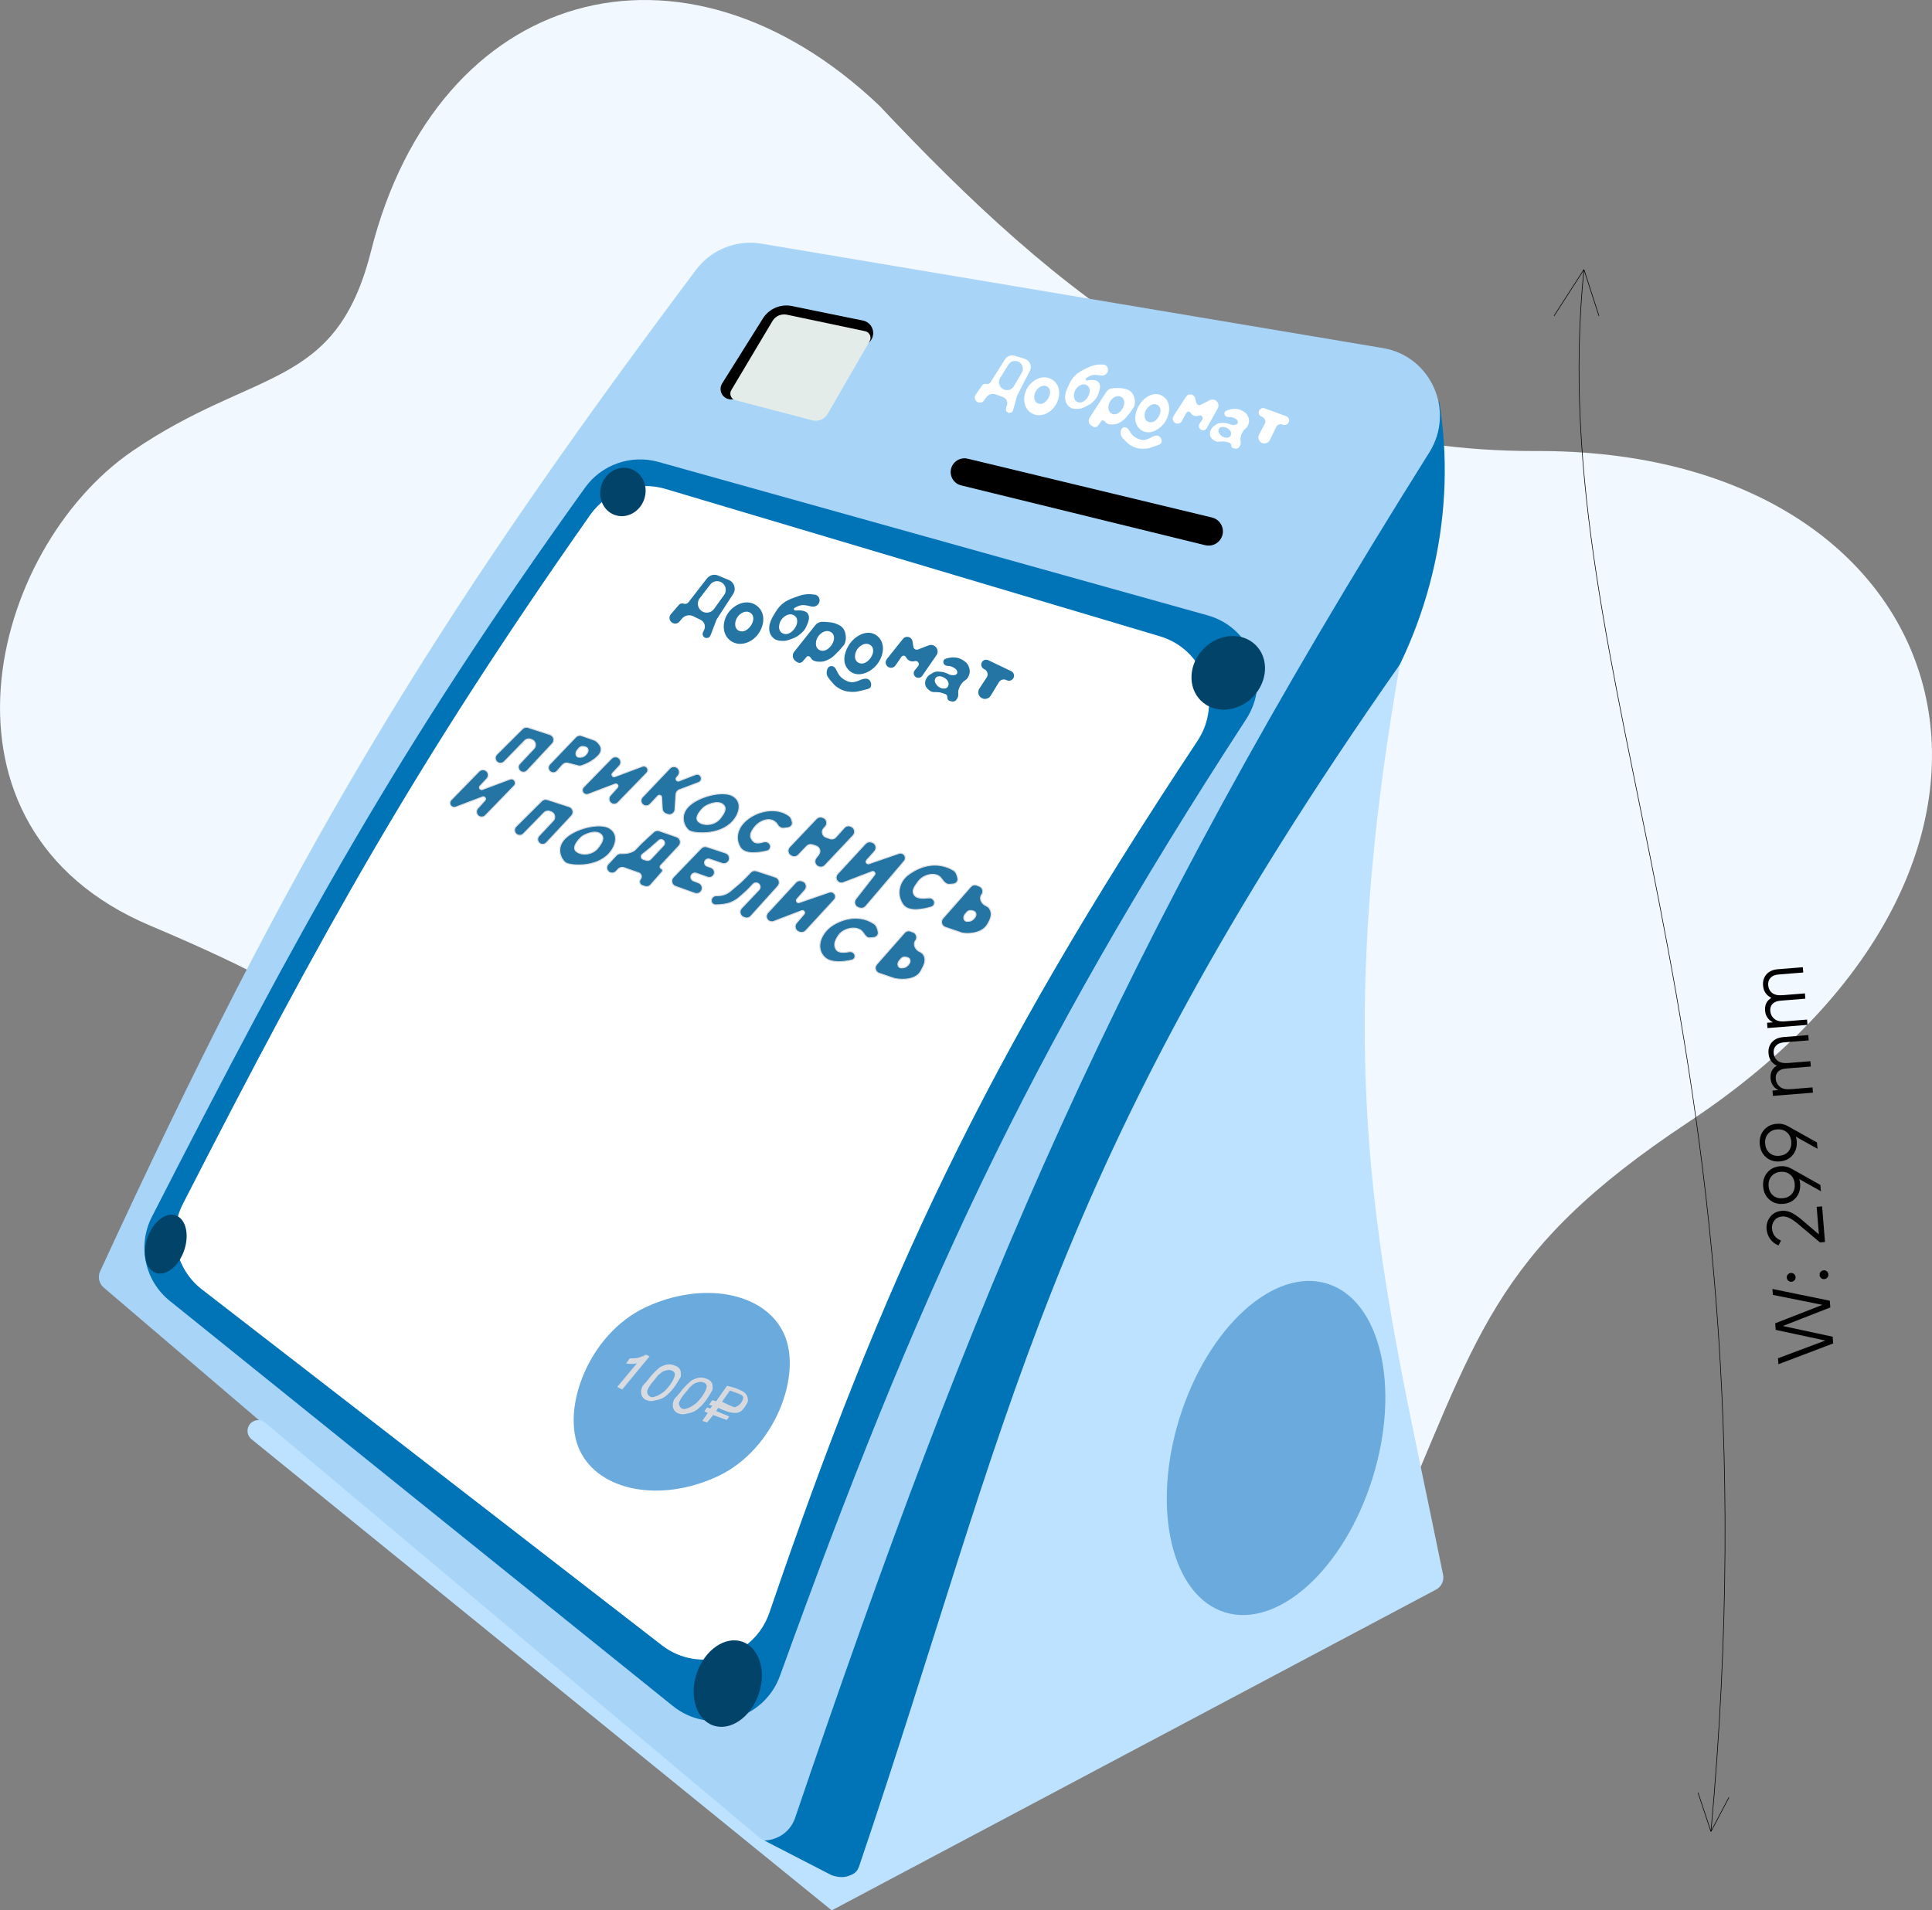 <?xml version="1.0" encoding="UTF-8"?> <!-- Generator: Adobe Illustrator 23.0.1, SVG Export Plug-In . SVG Version: 6.00 Build 0) --> <svg xmlns="http://www.w3.org/2000/svg" xmlns:xlink="http://www.w3.org/1999/xlink" id="Слой_1" x="0px" y="0px" viewBox="0 0 6677.4 6603.8" style="enable-background:new 0 0 6677.4 6603.8;" xml:space="preserve"><rect x="0" y="0" width="6677.4" height="6603.8" fill="#808080" stroke="none"/> <style type="text/css"> .st0{fill:#F2F8FF;} .st1{fill:#0173B7;} .st2{fill:#A8D5F7;} .st3{fill:#BDE2FF;} .st4{fill:#6AAADD;} .st5{fill:#FFFFFF;} .st6{fill-rule:evenodd;clip-rule:evenodd;fill:#FFFFFF;} .st7{fill:none;stroke:#000000;stroke-width:3.546;} .st8{fill:#FFFFFF;stroke:#FFFFFF;stroke-width:3.546;} .st9{fill:#014369;} .st10{fill:#E3ECE9;} .st11{fill:#2475A4;} .st12{fill-rule:evenodd;clip-rule:evenodd;fill:#2475A4;} .st13{fill:none;stroke:#D9DBDF;stroke-width:3.351;} .st14{fill:#D7D8DD;stroke:#D9DBDF;stroke-width:3.838;} .st15{fill:#6BAADD;stroke:#6AAADD;stroke-width:3.838;} .st16{fill:#D8DBDF;stroke:#D9DBDF;stroke-width:3.838;} .st17{fill:#6AAADD;stroke:#69A9DC;stroke-width:3.838;} .st18{fill:none;stroke:#000000;stroke-width:2.067;} </style> <path class="st0" d="M1282.4,867.8c-121.7,483.2-400.2,400.7-824.7,691.4c-496.2,339.8-738.2,1302.2,60.8,1640.3 c681,288.2,1120.8,550.3,1272.3,1416.8c302.9,1733.1,2374.2,1733.1,3004.2,725.4c314.6-718.5,351.5-1006.4,1042.4-1463.9 c1389.6-920.1,946.5-2327.7-534.1-2318.6c-1004.6,0-1646.8-538.5-2264.7-1194.6C2360-279.7,1512.2-44.4,1282.4,867.8z"></path> <g> <path class="st1" d="M3020.9,6426.3c544.2-1774.8,789.4-2520.4,1718.4-3953.3c208.5-321.6,296.4-708,234.8-1086.3 C3733.3,3278.1,3346.8,4269.6,2628.5,6355.7l217.2,136.4C2911.2,6533.3,2998.2,6500.3,3020.9,6426.3z"></path> <path class="st2" d="M2632,842.3l2147.9,361c166.6,28,249.9,217.7,160.1,360.7C3853.1,3294.9,3368,4458.9,2748.2,6283.9 c-26.2,77.3-122.3,104-184.3,51L358,4450.5c-16-13.7-20.8-36.6-12-55.7C1002.8,2970,1467,2184.8,2405.5,932.8 C2458.1,862.6,2545.6,827.8,2632,842.3z"></path> <path class="st3" d="M4838.4,2296.9c-254.6,1449.8-62.5,2105.1,149.2,3146.8c4.2,20.4-5.6,41.3-24,51.1l-2089,1109.1L869.1,4975 c-8.6-7-13.6-17.6-13.6-28.7c0-31.4,36.7-48.5,60.7-28.3l1708.4,1434.3c2.7,2.2,5.6,4.2,8.7,5.8l241.4,124.5 c32.2,10.1,50.1,7.2,72.4-3.8c10.3-5.1,17.9-14.7,21.6-25.6C3494.1,4904.8,3609.4,4049.6,4838.4,2296.9z"></path> <ellipse transform="matrix(0.298 -0.955 0.955 0.298 -1686.965 7723.268)" class="st4" cx="4408.8" cy="5008.9" rx="594.7" ry="349.2"></ellipse> <path class="st5" d="M4120.8,1364.8c-7.6-3.4-16.6-0.7-21.2,6.3l-43.8,67.4c-4.8,7.4-3,17.2,4,22.5l0,0c8.1,6.1,19.7,3.6,24.6-5.2 l16.1-28.7c3.1-5.6,11.1-5.6,14.3-0.1l0,0c5.3,9,16,13.3,26,10.3l3.3-1c8.8-2.6,16.1,7.2,11,14.8l-9.1,13.7 c-4.5,6.8-2.6,15.9,4.3,20.3l0,0c7,4.5,16.4,2.1,20.5-5.2l38-68.3c6.4-11.5,0.4-26-12.3-29.6l0,0c-4.9-1.4-10.2-0.9-14.8,1.4 l-31.8,15.9c-6.2,3.1-13.6-0.3-15.3-7l-4-16C4129.2,1371.1,4125.6,1366.9,4120.8,1364.8L4120.8,1364.8z"></path> <path class="st5" d="M4351.5,1420c-3.3,7.9,0.5,16.9,8.4,20.1l2.2,0.9c9.7,3.9,13.9,15.3,9,24.6l-19.4,36.6 c-5.8,10.9-0.9,24.4,10.5,29.1l0,0c10.2,4.2,21.9-0.3,26.7-10.2l21.6-44.5c3.9-8.1,13.4-12,21.9-9l1.9,0.7 c8.5,3,17.8-1.6,20.4-10.2l0,0c2.5-8-1.8-16.6-9.7-19.5l-74.2-27C4363.2,1408.8,4354.7,1412.5,4351.5,1420L4351.5,1420z"></path> <path class="st5" d="M3953.7,1521c-12,0.8-30-7.1-38.3-15.7c-3-3.1-5.8-6.5-8-9.8c-6.3-9.3-9.3-18.5-20.9-18.5 c-8.5,0-12.7,7.9-13.4,16.4c-1,12.8,4.2,18.6,13.4,27.7c10.6,10.4,16.6,17.1,30.1,23.2c13.5,6,22.4,7.3,37.1,7 c12.9-0.3,20.2-2.6,32.4-7c11.4-4.1,26.2-7.9,27.8-13.9c2.5-9.4-0.8-18.3-9.3-23.2c-8.2-4.7-23.3,3.4-25.3,4.5 c-0.1,0.1-0.3,0.2-0.4,0.2C3977.2,1512.9,3964.2,1520.3,3953.7,1521L3953.7,1521z"></path> <path class="st6" d="M3637.1,1312.5c-27.5-17.7-60.9-4.8-81.1,20.9c-23.1,29.3-22.9,76.2,9.3,95c30.9,18.1,69-0.8,85.8-32.5 C3666.5,1366.8,3664.9,1330.4,3637.1,1312.5z M3582.7,1348.3c9.3-12,24.2-19.6,37.1-11.6c13.8,8.7,11.1,28,2.3,41.7 c-8.1,12.6-20.9,21.8-34.8,16.2C3570.5,1387.9,3571.6,1362.7,3582.7,1348.3z"></path> <path class="st6" d="M3473.3,1242.5c7.2-11.4,21.1-16.5,33.9-12.6l34.6,10.6c17.7,5.5,26.2,25.7,17.6,42.1l-42.4,81.5 c-1,1.9-1.7,3.8-2.3,5.8l-13.3,48.1c-2.2,8.1-11.6,11.8-18.7,7.5l0,0c-5.2-3.1-7.4-9.4-5.4-15.1l2.9-8.2c4.2-11.9-1.9-25-13.7-29.5 l-23.8-9c-13-4.9-27.6-0.2-35.3,11.3l-6,9c-5,7.4-14.7,10-22.7,6l0,0c-9.7-4.9-12.8-17.2-6.5-26.1l22.1-31.2 c3.2-4.6,8.9-6.7,14.4-5.3l0,0c5.7,1.4,11.7-1,14.8-5.9L3473.3,1242.5z M3531.6,1288.3c8.5-14.6,1.8-33.3-14.1-39l0,0 c-12-4.4-25.4,0.3-32.1,11.1l-28.6,45.8c-9.2,14.8-2.8,34.3,13.4,40.6l0,0c12.7,5,27.2,0,34.1-11.8L3531.6,1288.3z"></path> <path class="st6" d="M3805.4,1297.9c12.3,2,24.3-7.2,24.3-19.7l0,0c0-9.6-7.2-17.8-16.9-18.1c-8-0.3-17.5-0.2-24.9,1.2 c-13.7,2.5-21.5,6.3-33,11.9l0,0c-1.3,0.6-2.6,1.3-4.1,2c-2.6,1.3,0,0-7.4,3.5c-4.3,2-19.1,10.8-25.9,17.4 c-10.1,9.9-15.3,17.8-21.1,29.9l0,0c-0.4,0.8-0.8,1.6-1.2,2.5c-1.2,2.5-2.3,4.8-3.4,7c-6.6,13.2-11.2,28.5-10.5,39.3 c0,0.6,0.1,1.3,0.1,1.9v0c0.9,13,5.2,22.9,17.2,31.6c11.3,8.1,31.3,5,36.8,3.9c1-0.2,1.9-0.5,2.9-0.8c5.5-2,25.4-9.7,35.9-19.3 c11.5-10.5,18.3-18.6,22.9-33.5c-0.2,0.8,0.2-0.8,0,0c4-12.8,8.1-26.1,0-37.1c-7.8-10.6-28.7-8.3-39.5-6.2c-3.1,0.6-6-2.2-5.3-5.3 l0,0c0.2-0.9,0.7-1.7,1.5-2.3c3.7-2.8,15.6-11.1,27.2-11.7C3788.4,1295.7,3797.3,1296.6,3805.4,1297.9z M3719.7,1343.5 c9.3-12,24.2-19.6,37.1-11.6c13.8,8.7,11.1,28,2.3,41.7c-8.1,12.6-20.9,21.8-34.8,16.2C3707.5,1383,3708.6,1357.9,3719.7,1343.5z"></path> <path class="st6" d="M4018.6,1369.3c-30.9-20.1-70.2,6-85.8,39.4c-12.7,27.3-14.3,57.8,9.3,76.5c28.7,22.8,70.6-0.2,88.1-32.5 C4045.9,1423.8,4046.2,1387.2,4018.6,1369.3z M3964.2,1412c9.3-12,24.2-19.6,37.1-11.6c13.8,8.7,11.1,28,2.3,41.7 c-8.1,12.6-20.9,21.8-34.8,16.2C3952,1451.6,3953.1,1426.4,3964.2,1412z"></path> <path class="st6" d="M4231.9,1429.5c0-4.2,2.4-8,6.3-9.6c6.3-2.6,16.2-6.1,23.8-6.5c11-0.6,17.8,0,27.8,4.6 c11,5.1,18.1,9.8,23.2,20.9c5.3,11.5,5.1,20.8,0,32.5c-2.1,4.8-5.2,7.4-8.4,10.2c-2.7,2.3-5.5,4.6-7.8,8.4 c-5.1,8.3-7.5,13.6-9.3,23.2c-0.8,4.2-0.3,7.6,0.2,11c0.6,3.8,1.1,7.6-0.2,12.2c-0.7,2.5-2.1,5.3-3.6,7.8 c-3.1,5.4-9.5,7.6-15.6,6.4l-5-1c-4.8-1-8.3-5.2-8.3-10.1l0,0c0-4.6-3.1-8.7-7.5-9.8c-3.5-0.9-7.7-1.9-11-2.6 c-5.7-1.2-10.8-1-15.6-0.8c-7.2,0.3-13.9,2.5-21.5-2c-3.1-1.4-13.5-8-16.2-16.2c-2-6-2-12.1,0-18.1c1.6-4.7,4.6-10.2,7.7-13 c-1.5,1.6,1.3-1.2,0,0c-0.9,0.8,1-1.1,0,0c5.8-5.2,7.7-6.6,13.1-10.2c8.2-5.5,18.5-5.1,27.8-4.6c-1.1,0,1.1,0,0,0 c6.6,0.2,14.2,2.5,21.1,5.2c10.9,4.2,27.9,1.5,25.3-9.8l0,0c-1.7-7.6-7.7-10.2-14.6-13.2l0,0c-0.5-0.2-1.1-0.5-1.6-0.7 c-4.6-2-10.8-2.3-16.3-2C4238.6,1441.9,4231.9,1436.6,4231.9,1429.5L4231.9,1429.5z M4212.2,1483.9c4.3-10.2,17.9-9.4,27.8-4.6 c10.3,4.9,18.2,15,13.9,25.5c-5.1,12.6-25.2,9.6-34.8,0C4213.1,1498.7,4208.8,1491.8,4212.2,1483.9z"></path> <path class="st6" d="M3773.4,1472.2c-10.3-5.5-13.7-18.6-7.3-28.4l57.3-88.6c4.7-7.3,12.4-12.2,21-13c5.4-0.5,11.6-0.9,16.6-0.8 c1.8,0,3.4,0,5,0c7.2,0,12.6,0,20.5,2.3c10.9,3.2,18.2,5.3,25.5,13.9c5.8,6.8,7.2,12.2,9.3,20.9c2.4,9.8,1.1,18.9-0.9,25.1 c-0.6,2-1.6,3.8-2.8,5.5l-12.5,18.1c-3.3,3.6-6.1,7-8.6,10.2c-6.1,7.6-11.4,14-21.5,20c-0.3,0.2-0.7,0.4-1,0.6l-0.8,0.5 c-7.4,4.3-12.4,7.3-21.4,8.2c-13.1,1.3-25,1.6-32.5-9.3l0,0c-3-4.4-10-6.1-13-1.7l-10.5,15.2c-3.8,5.5-11.1,7.3-17,4.2 L3773.4,1472.2z M3839.1,1384.2c9.3-12,24.2-19.6,37.1-11.6c13.8,8.7,11.1,28,2.3,41.7c-8.1,12.6-20.9,21.8-34.8,16.2 C3826.8,1423.8,3827.9,1398.6,3839.1,1384.2z"></path> <path d="M4188.5,1790.7L3344,1587.3c-19.9-4.8-40.6,4.2-50.6,22.1c-14.8,26.4-0.4,59.6,29,66.8L4166,1883 c21.1,5.2,43-4.6,53.2-23.7C4233.9,1831.9,4218.7,1798,4188.5,1790.7z"></path> <path d="M2638.2,1101.9l-140.7,224.5c-12.2,19.4-2.2,45.1,19.8,51.3c16.1,4.5,33.1-3.3,40.3-18.4l91.9-194.9 c21.1-44.7,73.2-65.5,119.3-47.5l189.6,73.9c19.9,7.8,42.5-0.6,52.7-19.4c13.4-25-1-55.8-28.8-61.5l-245.5-50.2 C2698.4,1051.8,2659.1,1068.7,2638.2,1101.9z"></path> <path class="st7" d="M4188.5,1790.7L3344,1587.3c-19.9-4.8-40.6,4.2-50.6,22.1c-14.8,26.4-0.4,59.6,29,66.8L4166,1883 c21.1,5.2,43-4.6,53.2-23.7C4233.9,1831.9,4218.7,1798,4188.5,1790.7z"></path> <path class="st7" d="M2638.2,1101.9l-140.7,224.5c-12.2,19.4-2.2,45.1,19.8,51.3c16.1,4.5,33.1-3.3,40.3-18.4l91.9-194.9 c21.1-44.7,73.2-65.5,119.3-47.5l189.6,73.9c19.9,7.8,42.5-0.6,52.7-19.4c13.4-25-1-55.8-28.8-61.5l-245.5-50.2 C2698.4,1051.8,2659.1,1068.7,2638.2,1101.9z"></path> <path class="st1" d="M2695.9,5792.6c474.3-1313.4,849-2135,1611.3-3306.8c87.3-134.2,20.5-315.6-133.8-358.7l-1898-530.3 c-94.5-26.4-195.8,8.9-253.1,88.6C1370.5,2593,1035.8,3208,524.9,4206.5c-50.7,99.1-25,220.5,61.7,290.3l1738.8,1400.5 C2451.8,5999,2640.8,5945.1,2695.9,5792.6z"></path> <path class="st8" d="M2657.7,5573.7c392.2-1149.2,739.5-1896.7,1479.4-3013.2c88-132.7,23.9-313.7-128.7-359.2l-1708.9-509.5 c-96.4-28.7-200.7,7.2-258.5,89.6c-603.2,859.1-925.1,1439.2-1407.5,2381.5c-51.5,100.6-24,223.8,65.3,292.9L2288.6,5686 C2417,5785.4,2605.2,5727.4,2657.7,5573.7z"></path> <ellipse transform="matrix(0.326 -0.945 0.945 0.326 -155.676 3181.597)" class="st9" cx="2153.6" cy="1700" rx="84.4" ry="77.8"></ellipse> <ellipse transform="matrix(0.702 -0.712 0.712 0.702 -390.513 3716.527)" class="st9" cx="4245.4" cy="2324.9" rx="134.9" ry="119.1"></ellipse> <ellipse transform="matrix(0.326 -0.945 0.945 0.326 -3804.869 6301.832)" class="st9" cx="2517.5" cy="5819.5" rx="153.3" ry="113"></ellipse> <ellipse transform="matrix(0.326 -0.945 0.945 0.326 -3678.618 3441.61)" class="st9" cx="574.5" cy="4300.9" rx="105.2" ry="67.1"></ellipse> <path class="st10" d="M2807.6,1453.1l-265.9-69.7c-15.1-4-22.3-21.3-14.2-34.8l142.3-238.8c10.3-17.3,30.4-26.1,50.1-21.9l270.2,57 c15.7,3.3,23.5,20.9,15.5,34.8l-145.3,251.5C2849.7,1449.4,2828.1,1458.4,2807.6,1453.1z"></path> <path class="st11" d="M1908.8,2570.6c9.5-10.2,5.2-26.8-8-31.1l-75.6-24.5c-6.8-2.2-14.3-0.4-19.3,4.6l-88.7,88.3 c-9.7,9.6-5.3,26.1,7.8,29.7l0,0c6.2,1.7,12.9-0.1,17.5-4.7l71.2-73c5.3-5.4,13.2-7.2,20.3-4.6l4.4,1.6c12.8,4.7,16.6,21,7.3,30.9 l-49.2,52.4c-8.8,9.3-4.7,24.6,7.5,28.4l0,0c6.3,1.9,13.2,0.1,17.7-4.7L1908.8,2570.6z"></path> <path class="st11" d="M2021.3,2744.9c-9.3-4.4-11.5-16.6-4.3-23.9l96.8-99.1c4.9-5,12.2-6.8,18.9-4.7l0,0 c12.8,4.2,17,20.2,7.8,30.1l-23.5,25.2c-5.5,5.9,0.7,15.2,8.3,12.3l95-35.6c3.4-1.3,7.2-1.2,10.6,0.3l0,0 c8.7,3.9,10.9,15.4,4.2,22.3l-99.5,102.5c-5.1,5.3-12.9,6.9-19.7,4.1l0,0c-11.4-4.7-14.7-19.3-6.5-28.5l24.7-27.5 c5.3-5.9-0.9-15.1-8.4-12.2l-92.7,35.3C2029.1,2746.8,2024.9,2746.6,2021.3,2744.9L2021.3,2744.9z"></path> <path class="st11" d="M2224.9,2783.4c-10.3-5.5-12.5-19.3-4.4-27.7l94.8-99.6c5-5.3,12.7-7.2,19.6-5l0,0 c12.9,4.2,17.4,20.1,8.6,30.4l-5.3,6.2c-5.1,6,1.2,14.9,8.6,12.1l57.2-22.2c4-1.6,8.5-1.3,12.3,0.8l0,0c10.9,6,9.8,22.1-1.9,26.5 l-66.1,24.9c-7,2.7-11.8,9.2-12.3,16.7l-3.2,51.6c-0.8,12.7-13.5,21-25.4,16.8l-5.7-2c-7.2-2.6-12.2-9.2-12.6-16.8l-2.3-40 c-0.4-6.7-8.6-9.6-13.2-4.8l-27.3,28.9C2240.6,2785.8,2231.9,2787.2,2224.9,2783.4L2224.9,2783.4z"></path> <path class="st11" d="M2738.3,2842.5c1.7,9.3-5.4,17.3-14.8,18.5l-14.1,1.9c-8.8,1.2-17.1-4-21.7-11.6c-1.7-2.9-3.7-5.7-5.8-7.7 c-21.6-21-57-6.9-75.2,17c-17.3,22.8-15.9,34.4-3,48c7.8,8.2,23.2,5.8,35,2.1c9-2.8,19.2,0.9,22.9,9.5l0,0 c3.8,8.8-0.7,18.8-10,21.1c-26.5,6.5-76.3,14.6-92.7-11.7c-18.3-29.4-10.6-63.1,13.9-87.6c39.5-39.4,110.9-54.5,154.9-21.1 C2733.9,2825.5,2736.8,2834.4,2738.3,2842.5z"></path> <path class="st11" d="M2735.7,2958.9c-12.5-5-15.9-21-6.7-30.8l92.7-97.6c5-5.3,12.5-7.2,19.5-5.1l2.8,0.9 c13.3,4.1,17.8,20.7,8.5,31l-5.7,6.3c-9.1,10.1-5.1,26.2,7.8,30.8l13.8,4.9c7.3,2.6,15.4,0.5,20.5-5.2l29.4-32.8 c5.6-6.2,14.5-8.1,22.1-4.6l2.1,1c11.9,5.4,14.9,20.9,6,30.4l-97.5,103.3c-4.8,5.1-12.1,7.2-19,5.3l-1.4-0.4 c-13-3.6-18.3-19.2-10.1-29.9l9.4-12.4c7.9-10.4,3.2-25.6-9.2-29.6l-13-4.3c-7-2.3-14.6-0.4-19.7,4.9l-29.2,30.5 c-5.4,5.6-13.7,7.4-20.9,4.5L2735.7,2958.9z"></path> <path class="st11" d="M2900.8,3050.5c-11.5-5.1-14.6-20-6-29.3l96.9-104.9c4.8-5.2,12.1-7.3,18.9-5.5l2.8,0.8 c13.7,3.7,18.7,20.5,9.3,31.1l-27.5,30.9c-5.2,5.9,0.8,14.8,8.2,12.3l103.5-35.7c3.5-1.2,7.3-1.2,10.8,0l0,0 c11.1,3.8,14.9,17.6,7.3,26.5L2991.9,3133c-4.9,5.8-12.9,8.1-20.2,5.8l-4.3-1.3c-12.7-4-17.6-19.4-9.4-29.9l64.6-82.9 c4.8-6.1-1.5-14.6-8.7-11.8l-99.1,38C2910.3,3052.6,2905.3,3052.5,2900.8,3050.5L2900.8,3050.5z"></path> <path class="st11" d="M3310.3,3037.2c1.6,9.7-6,17.9-15.8,18.7l-13.2,1.1c-11.9,1-20.9-10.8-27.8-20.5l0,0 c-17.7-24.9-62.3-14-80.1,10.9c-11.8,16.5-24.8,31.7-12.5,48c9,11.9,34.1,10.6,48.6,8.7c6.6-0.9,13.3,1.7,17.2,7.1l0,0 c6.2,8.7,2.6,20.8-7.7,23.9c-28.1,8.4-78.1,18.6-97.2-7.2c-24.2-32.6-16.3-78.1,15.9-102.8c51.7-39.7,110.9-45,158.3-16.1 C3304.7,3014.2,3308.5,3026.6,3310.3,3037.2z"></path> <path class="st11" d="M1563.5,2789.4c-9.3-4.4-11.5-16.6-4.3-23.9l96.7-99.1c4.9-5,12.2-6.8,18.9-4.7l0,0 c12.8,4.2,17,20.2,7.8,30.1l-23.5,25.2c-5.5,5.9,0.7,15.2,8.3,12.3l95-35.6c3.4-1.3,7.2-1.2,10.5,0.3l0,0 c8.7,3.9,10.9,15.4,4.2,22.3l-99.5,102.5c-5.1,5.3-12.9,6.9-19.7,4.1l0,0c-11.4-4.7-14.7-19.3-6.5-28.5l24.7-27.5 c5.3-5.9-0.9-15.1-8.4-12.2l-92.7,35.3C1571.4,2791.3,1567.2,2791.1,1563.5,2789.4L1563.5,2789.4z"></path> <path class="st11" d="M1975.3,2820c9.5-10.2,5.2-26.8-8-31.2l-75.6-24.5c-6.8-2.2-14.3-0.4-19.3,4.6l-88.7,88.3 c-9.7,9.6-5.3,26.1,7.8,29.7l0,0c6.2,1.7,12.9-0.1,17.5-4.7l71.2-73c5.3-5.4,13.2-7.2,20.3-4.6l4.4,1.6c12.8,4.7,16.6,21,7.3,30.9 l-49.2,52.4c-8.8,9.3-4.7,24.6,7.5,28.4l0,0c6.3,1.9,13.2,0.1,17.7-4.7L1975.3,2820z"></path> <path class="st11" d="M2659.9,3184.6c-11.5-5.1-14.6-20-6-29.3l96.9-104.9c4.8-5.2,12.1-7.3,18.9-5.5l2.8,0.8 c13.7,3.7,18.7,20.5,9.3,31.1l-27.5,31c-5.2,5.9,0.8,14.8,8.2,12.3l103.7-35.8c3.4-1.2,7-1.2,10.4,0l0,0c11,3.7,14.5,17.5,6.6,26.1 l-98.4,106.7c-5,5.4-12.7,7.5-19.7,5.3l-3.4-1.1c-13.1-4.1-17.7-20.2-8.8-30.6l26.2-30.6c5.1-6-1.1-14.9-8.5-12.1l-96.7,37.1 C2669.5,3186.7,2664.4,3186.5,2659.9,3184.6L2659.9,3184.6z"></path> <path class="st11" d="M3035.3,3221.9c1.8,9.8-5.8,18.1-15.7,19l-14.4,1.2c-9.7,0.8-17-11.2-22.7-19.1l0,0 c-17.7-24.9-65.9-15.5-83.7,9.3c-11.8,16.5-20.2,35.2-8,51.4c8.7,11.5,30.5,9.1,43.9,6.3c6.6-1.4,13.6,0.9,17.5,6.4l0,0 c6,8.4,2.1,20-7.9,22.3c-26.2,6.1-71.6,12.4-94.3-9.7c-29-28.4-16.7-71.3,13.1-99c24.7-23.1,96.8-58,158.3-16.1 C3029.5,3199.4,3033.4,3211.5,3035.3,3221.9z"></path> <path class="st11" d="M2515.5,2980.1c9.9-9.9,5.9-26.8-7.4-31.2l-64.9-21.3c-7-2.3-14.6-0.4-19.7,4.9l-96.4,100.1 c-9.6,10-5.7,26.5,7.3,31.2l67,24c7.5,2.7,15.9,0.4,21-5.7l0,0c8.4-10,4.4-25.4-7.8-30.1l-17.8-6.8c-9.6-3.7-12.3-15.9-5.1-23.2 l0,0c3.9-3.9,9.7-5.3,14.9-3.5l39.2,13.8c6.6,2.3,13.9,0.5,18.7-4.6l0,0c8.6-9.3,4.9-24.3-7-28.5l-13.8-4.8 c-9.1-3.2-11.7-14.7-4.9-21.5l0,0c3.5-3.5,8.7-4.8,13.5-3.2l43.9,15C2502.9,2986.9,2510.4,2985.1,2515.5,2980.1L2515.5,2980.1z"></path> <path class="st11" d="M2476.3,3096.3c-5.3-0.1-10.5,2.1-14,6.2l0,0c-8.6,10.3-2.2,25.6,11.2,25.4c17.2-0.3,38.1-2.1,53.2-8.6 c21.4-9.2,30.8-19.7,48.3-35.1c9.1-8,20.4-20.1,27.2-27.6c3.8-4.2,9.6-5.8,15-4.2l0,0c10.3,3.1,13.7,15.9,6.3,23.6l-60.4,63.6 c-9.4,9.9-5.6,26.2,7.2,31l3.8,1.4c7.3,2.7,15.6,0.7,20.8-5.1l93.5-103.6c9.2-10.2,4.9-26.6-8.2-30.9l-65.9-21.7 c-7.1-2.3-14.9-0.3-20,5.1c-4.8,5.1-10.7,11.3-15.4,16c-12.3,12.3-19,19.4-32.6,30.3c-18.6,14.8-28,28.1-51.3,32.8 C2489.3,3096.2,2481.9,3096.4,2476.3,3096.3z"></path> <path class="st12" d="M2533.6,2752.2c-34.2-21.2-120.8,1.5-154.2,35.9c-33.4,34.5-11.9,72.4,1.7,82.7 c13.7,10.4,104.7,19.8,150.8-31.4C2554.7,2814.2,2567.8,2773.4,2533.6,2752.2z M2432.7,2790.4c7.3-6.4,46.7-26.7,66.8-9.1 c15,13.2,2.4,31.8-9.9,47.6c-18.1,23.3-54.7,27.8-74.4,12.8C2395.5,2826.7,2425.4,2796.8,2432.7,2790.4z"></path> <path class="st12" d="M2106.7,2863.3c-34.2-21.2-120.9,1.5-154.2,35.9c-33.4,34.5-11.9,72.3,1.7,82.7 c13.7,10.4,104.7,19.8,150.8-31.4C2127.7,2925.2,2140.8,2884.5,2106.7,2863.3z M2010,2892.7c7.3-6.4,46.7-26.7,66.8-9.1 c15,13.2,2.4,31.8-9.9,47.6c-18.1,23.3-54.7,27.8-74.4,12.8C1972.8,2929.1,2002.7,2899.1,2010,2892.7z"></path> <path class="st12" d="M2259.6,2876c5.1-4.6,12.3-6,18.8-3.8l60.3,20.9c13,4.5,17.1,20.9,7.7,31L2283,2992 c-3.3,3.5-1.9,9.2,2.6,10.9l0,0c4.4,1.7,5.8,7.2,2.7,10.8l-39.3,44.8c-5.1,5.8-13.2,8-20.5,5.5l-8.8-3c-9.2-3.1-12.3-14.5-6.1-21.9 l0,0c6.2-7.4,3.1-18.7-6-21.9l-50.9-17.8c-7.1-2.5-14.9-0.6-20.1,4.8l-7.7,8.1c-4.7,4.9-11.6,6.8-18.2,5l0,0 c-13.2-3.7-17.9-20-8.6-30.1l27.8-30.1c4-4.3,9.8-6.6,15.7-6.4c8.8,0.2,21.9-0.1,31.1-3.2c14.3-4.8,16.6-7.3,25.8-17.1 c4-4.2,9.2-9.7,17.1-17.3C2236.1,2897.3,2250.8,2883.9,2259.6,2876z M2293.7,2922.6c6.2-6.6,3.2-17.5-5.5-20l0,0 c-4-1.2-8.3-0.2-11.5,2.6l-31.4,27.7l-24.5,19.6l0,0c-7.3,4.7-5.7,15.9,2.6,18.4l10.6,3.1c5.5,1.6,11.5,0,15.5-4.2L2293.7,2922.6z"></path> <path class="st12" d="M3147.4,3219.3c-7.4-2.9-15.9-0.8-21.1,5.2l-96.1,109.2c-9,10.2-4.7,26.2,8.2,30.6l52.9,18 c7.8,2.3,71.4,12.4,91.7-26.1c10.3-19.4,20.2-36.8,8.8-55.6c-3-4.9-8.2-8.6-14.1-11.3c-14.1-6.5-22.9-25.1-13.5-37.4l0,0 c7.7-10.1,3.6-24.9-8.2-29.5L3147.4,3219.3z M3113.6,3345.8c-11.4-0.9-13.2-15.8-5.8-24.5l5.8-6.9c3.2-3.8,7.8-6.3,12.8-6.1 c6.5,0.3,15.1,1.9,17.7,7.5c3.9,8.6-1,16.3-7.8,22.8c-6.5,6.3-13.1,7.5-22.2,7.1C3113.9,3345.9,3113.8,3345.9,3113.6,3345.8z"></path> <path class="st12" d="M3376.1,3060.3c-7.4-2.9-15.9-0.8-21.1,5.2l-96.1,109.2c-9,10.2-4.7,26.3,8.2,30.6l49.9,17 c1.9,0.7,3.8,1.6,5.7,2.2c13.9,4.1,68.1,6.1,88.9-27.3c11.6-18.7,20.2-36.8,8.8-55.6c-3-4.9-8.2-8.6-14.1-11.3 c-14.1-6.5-22.9-25.1-13.5-37.4l0,0c7.7-10.1,3.6-24.9-8.3-29.4L3376.1,3060.3z M3341.3,3185c-11.4-0.9-13.2-15.8-5.8-24.5l5.8-6.9 c3.2-3.8,7.8-6.3,12.8-6.1c6.5,0.3,15.1,1.9,17.7,7.5c3.9,8.6-1,16.3-7.8,22.8c-6.5,6.3-13.1,7.5-22.2,7.1 C3341.7,3185,3341.5,3185,3341.3,3185z"></path> <path class="st12" d="M1906.8,2670.1c-11.7-4.2-15.2-19-6.6-28l90-94c5.2-5.4,13-7.3,20.1-4.8l44.9,15.8c1.4,0.5,2.6,1.1,3.8,1.9 c7.1,5.2,31.9,26,9.3,50.3c-20.7,22.2-48.9,32.6-59.7,36c-3,0.9-6.1,0.9-9.1,0.1l-36.3-9.3c-6.9-1.8-14.3,0.5-19,5.8l-18.8,21.2 C1920.8,2670.6,1913.4,2672.5,1906.8,2670.1L1906.8,2670.1z M2000.7,2617.8c-11.4-0.9-13.2-15.8-5.8-24.5l5.8-6.9 c3.2-3.8,7.8-6.3,12.8-6.1c6.5,0.3,15.1,1.9,17.7,7.5c3.9,8.6-1,16.3-7.8,22.8c-6.5,6.3-13.1,7.5-22.2,7.1 C2001,2617.8,2000.9,2617.8,2000.7,2617.8z"></path> <path class="st13" d="M1908.8,2570.6c9.5-10.2,5.2-26.8-8-31.1l-75.6-24.5c-6.8-2.2-14.3-0.4-19.3,4.6l-88.7,88.3 c-9.7,9.6-5.3,26.1,7.8,29.7l0,0c6.2,1.7,12.9-0.1,17.5-4.7l71.2-73c5.3-5.4,13.2-7.2,20.3-4.6l4.4,1.6c12.8,4.7,16.6,21,7.3,30.9 l-49.2,52.4c-8.8,9.3-4.7,24.6,7.5,28.4l0,0c6.3,1.9,13.2,0.1,17.7-4.7L1908.8,2570.6z"></path> <path class="st13" d="M2021.3,2744.9c-9.3-4.4-11.5-16.6-4.3-23.9l96.8-99.1c4.9-5,12.2-6.8,18.9-4.7l0,0 c12.8,4.2,17,20.2,7.8,30.1l-23.5,25.2c-5.5,5.9,0.7,15.2,8.3,12.3l95-35.6c3.4-1.3,7.2-1.2,10.6,0.3l0,0 c8.7,3.9,10.9,15.4,4.2,22.3l-99.5,102.5c-5.1,5.3-12.9,6.9-19.7,4.1l0,0c-11.4-4.7-14.7-19.3-6.5-28.5l24.7-27.5 c5.3-5.9-0.9-15.1-8.4-12.2l-92.7,35.3C2029.1,2746.8,2024.9,2746.6,2021.3,2744.9L2021.3,2744.9z"></path> <path class="st13" d="M2224.9,2783.4c-10.3-5.5-12.5-19.3-4.4-27.7l94.8-99.6c5-5.3,12.7-7.2,19.6-5l0,0 c12.9,4.2,17.4,20.1,8.6,30.4l-5.3,6.2c-5.1,6,1.2,14.9,8.6,12.1l57.2-22.2c4-1.6,8.5-1.3,12.3,0.8l0,0c10.9,6,9.8,22.1-1.9,26.5 l-66.1,24.9c-7,2.7-11.8,9.2-12.3,16.7l-3.2,51.6c-0.8,12.7-13.5,21-25.4,16.8l-5.7-2c-7.2-2.6-12.2-9.2-12.6-16.8l-2.3-40 c-0.4-6.7-8.6-9.6-13.2-4.8l-27.3,28.9C2240.6,2785.8,2231.9,2787.2,2224.9,2783.4L2224.9,2783.4z"></path> <path class="st13" d="M2738.3,2842.5c1.7,9.3-5.4,17.3-14.8,18.5l-14.1,1.9c-8.8,1.2-17.1-4-21.7-11.6c-1.7-2.9-3.7-5.7-5.8-7.7 c-21.6-21-57-6.9-75.2,17c-17.3,22.8-15.9,34.4-3,48c7.8,8.2,23.2,5.8,35,2.1c9-2.8,19.2,0.9,22.9,9.5l0,0 c3.8,8.8-0.7,18.8-10,21.1c-26.5,6.5-76.3,14.6-92.7-11.7c-18.3-29.4-10.6-63.1,13.9-87.6c39.5-39.4,110.9-54.5,154.9-21.1 C2733.9,2825.5,2736.8,2834.4,2738.3,2842.5z"></path> <path class="st13" d="M2735.7,2958.9c-12.5-5-15.9-21-6.7-30.8l92.7-97.6c5-5.3,12.5-7.2,19.5-5.1l2.8,0.9 c13.3,4.1,17.8,20.7,8.5,31l-5.7,6.3c-9.1,10.1-5.1,26.2,7.8,30.8l13.8,4.9c7.3,2.6,15.4,0.5,20.5-5.2l29.4-32.8 c5.6-6.2,14.5-8.1,22.1-4.6l2.1,1c11.9,5.4,14.9,20.9,6,30.4l-97.5,103.3c-4.8,5.1-12.1,7.2-19,5.3l-1.4-0.4 c-13-3.6-18.3-19.2-10.1-29.9l9.4-12.4c7.9-10.4,3.2-25.6-9.2-29.6l-13-4.3c-7-2.3-14.6-0.4-19.7,4.9l-29.2,30.5 c-5.4,5.6-13.7,7.4-20.9,4.5L2735.7,2958.9z"></path> <path class="st13" d="M2900.8,3050.5c-11.5-5.1-14.6-20-6-29.3l96.9-104.9c4.8-5.2,12.1-7.3,18.9-5.5l2.8,0.8 c13.7,3.7,18.7,20.5,9.3,31.1l-27.5,30.9c-5.2,5.9,0.8,14.8,8.2,12.3l103.5-35.7c3.5-1.2,7.3-1.2,10.8,0l0,0 c11.1,3.8,14.9,17.6,7.3,26.5L2991.9,3133c-4.9,5.8-12.9,8.1-20.2,5.8l-4.3-1.3c-12.7-4-17.6-19.4-9.4-29.9l64.6-82.9 c4.8-6.1-1.5-14.6-8.7-11.8l-99.1,38C2910.3,3052.6,2905.3,3052.5,2900.8,3050.5L2900.8,3050.5z"></path> <path class="st13" d="M3310.3,3037.2c1.6,9.7-6,17.9-15.8,18.7l-13.2,1.1c-11.9,1-20.9-10.8-27.8-20.5l0,0 c-17.7-24.9-62.3-14-80.1,10.9c-11.8,16.5-24.8,31.7-12.5,48c9,11.9,34.1,10.6,48.6,8.7c6.6-0.9,13.3,1.7,17.2,7.1l0,0 c6.2,8.7,2.6,20.8-7.7,23.9c-28.1,8.4-78.1,18.6-97.2-7.2c-24.2-32.6-16.3-78.1,15.9-102.8c51.7-39.7,110.9-45,158.3-16.1 C3304.7,3014.2,3308.5,3026.6,3310.3,3037.2z"></path> <path class="st13" d="M1563.5,2789.4c-9.3-4.4-11.5-16.6-4.3-23.9l96.7-99.1c4.9-5,12.2-6.8,18.9-4.7l0,0 c12.8,4.2,17,20.2,7.8,30.1l-23.5,25.2c-5.5,5.9,0.7,15.2,8.3,12.3l95-35.6c3.4-1.3,7.2-1.2,10.5,0.3l0,0 c8.7,3.9,10.9,15.4,4.2,22.3l-99.5,102.5c-5.1,5.3-12.9,6.9-19.7,4.1l0,0c-11.4-4.7-14.7-19.3-6.5-28.5l24.7-27.5 c5.3-5.9-0.9-15.1-8.4-12.2l-92.7,35.3C1571.4,2791.3,1567.2,2791.1,1563.5,2789.4L1563.5,2789.4z"></path> <path class="st13" d="M1975.3,2820c9.5-10.2,5.2-26.8-8-31.2l-75.6-24.5c-6.8-2.2-14.3-0.4-19.3,4.6l-88.7,88.3 c-9.7,9.6-5.3,26.1,7.8,29.7l0,0c6.2,1.7,12.9-0.1,17.5-4.7l71.2-73c5.3-5.4,13.2-7.2,20.3-4.6l4.4,1.6c12.8,4.7,16.6,21,7.3,30.9 l-49.2,52.4c-8.8,9.3-4.7,24.6,7.5,28.4l0,0c6.3,1.9,13.2,0.1,17.7-4.7L1975.3,2820z"></path> <path class="st13" d="M2659.9,3184.6c-11.5-5.1-14.6-20-6-29.3l96.9-104.9c4.8-5.2,12.1-7.3,18.9-5.5l2.8,0.8 c13.7,3.7,18.7,20.5,9.3,31.1l-27.5,31c-5.2,5.9,0.8,14.8,8.2,12.3l103.7-35.8c3.4-1.2,7-1.2,10.4,0l0,0c11,3.7,14.5,17.5,6.6,26.1 l-98.4,106.7c-5,5.4-12.7,7.5-19.7,5.3l-3.4-1.1c-13.1-4.1-17.7-20.2-8.8-30.6l26.2-30.6c5.1-6-1.1-14.9-8.5-12.1l-96.7,37.1 C2669.5,3186.7,2664.4,3186.5,2659.9,3184.6L2659.9,3184.6z"></path> <path class="st13" d="M3035.3,3221.9c1.8,9.8-5.8,18.1-15.7,19l-14.4,1.2c-9.7,0.8-17-11.2-22.7-19.1l0,0 c-17.7-24.9-65.9-15.5-83.7,9.3c-11.8,16.5-20.2,35.2-8,51.4c8.7,11.5,30.5,9.1,43.9,6.3c6.6-1.4,13.6,0.9,17.5,6.4l0,0 c6,8.4,2.1,20-7.9,22.3c-26.2,6.1-71.6,12.4-94.3-9.7c-29-28.4-16.7-71.3,13.1-99c24.7-23.1,96.8-58,158.3-16.1 C3029.5,3199.4,3033.4,3211.5,3035.3,3221.9z"></path> <path class="st13" d="M2515.5,2980.1c9.9-9.9,5.9-26.8-7.4-31.2l-64.9-21.3c-7-2.3-14.6-0.4-19.7,4.9l-96.4,100.1 c-9.6,10-5.7,26.5,7.3,31.2l67,24c7.5,2.7,15.9,0.4,21-5.7l0,0c8.4-10,4.4-25.4-7.8-30.1l-17.8-6.8c-9.6-3.7-12.3-15.9-5.1-23.2 l0,0c3.9-3.9,9.7-5.3,14.9-3.5l39.2,13.8c6.6,2.3,13.9,0.5,18.7-4.6l0,0c8.6-9.3,4.9-24.3-7-28.5l-13.8-4.8 c-9.1-3.2-11.7-14.7-4.9-21.5l0,0c3.5-3.5,8.7-4.8,13.5-3.2l43.9,15C2502.9,2986.9,2510.4,2985.1,2515.5,2980.1L2515.5,2980.1z"></path> <path class="st13" d="M2476.3,3096.3c-5.3-0.1-10.5,2.1-14,6.2l0,0c-8.6,10.3-2.2,25.6,11.2,25.4c17.2-0.3,38.1-2.1,53.2-8.6 c21.4-9.2,30.8-19.7,48.3-35.1c9.1-8,20.4-20.1,27.2-27.6c3.8-4.2,9.6-5.8,15-4.2l0,0c10.3,3.1,13.7,15.9,6.3,23.6l-60.4,63.6 c-9.4,9.9-5.6,26.2,7.2,31l3.8,1.4c7.3,2.7,15.6,0.7,20.8-5.1l93.5-103.6c9.2-10.2,4.9-26.6-8.2-30.9l-65.9-21.7 c-7.1-2.3-14.9-0.3-20,5.1c-4.8,5.1-10.7,11.3-15.4,16c-12.3,12.3-19,19.4-32.6,30.3c-18.6,14.8-28,28.1-51.3,32.8 C2489.3,3096.2,2481.9,3096.4,2476.3,3096.3z"></path> <path class="st13" d="M2533.6,2752.2c-34.2-21.2-120.8,1.5-154.2,35.9c-33.4,34.5-11.9,72.4,1.7,82.7 c13.7,10.4,104.7,19.8,150.8-31.4C2554.7,2814.2,2567.8,2773.4,2533.6,2752.2z M2432.7,2790.4c7.3-6.4,46.7-26.7,66.8-9.1 c15,13.2,2.4,31.8-9.9,47.6c-18.1,23.3-54.7,27.8-74.4,12.8C2395.5,2826.7,2425.4,2796.8,2432.7,2790.4z"></path> <path class="st13" d="M2106.7,2863.3c-34.2-21.2-120.9,1.5-154.2,35.9c-33.4,34.5-11.9,72.3,1.7,82.7 c13.7,10.4,104.7,19.8,150.8-31.4C2127.7,2925.2,2140.8,2884.5,2106.7,2863.3z M2010,2892.7c7.3-6.4,46.7-26.7,66.8-9.1 c15,13.2,2.4,31.8-9.9,47.6c-18.1,23.3-54.7,27.8-74.4,12.8C1972.8,2929.1,2002.7,2899.1,2010,2892.7z"></path> <path class="st13" d="M2259.6,2876c5.1-4.6,12.3-6,18.8-3.8l60.3,20.9c13,4.5,17.1,20.9,7.7,31L2283,2992 c-3.3,3.5-1.9,9.2,2.6,10.9l0,0c4.4,1.7,5.8,7.2,2.7,10.8l-39.3,44.8c-5.1,5.8-13.2,8-20.5,5.5l-8.8-3c-9.2-3.1-12.3-14.5-6.1-21.9 l0,0c6.2-7.4,3.1-18.7-6-21.9l-50.9-17.8c-7.1-2.5-14.9-0.6-20.1,4.8l-7.7,8.1c-4.7,4.9-11.6,6.8-18.2,5l0,0 c-13.2-3.7-17.9-20-8.6-30.1l27.8-30.1c4-4.3,9.8-6.6,15.7-6.4c8.8,0.2,21.9-0.1,31.1-3.2c14.3-4.8,16.6-7.3,25.8-17.1 c4-4.2,9.2-9.7,17.1-17.3C2236.1,2897.3,2250.8,2883.9,2259.6,2876z M2293.7,2922.6c6.2-6.6,3.2-17.5-5.5-20l0,0 c-4-1.2-8.3-0.2-11.5,2.6l-31.4,27.7l-24.5,19.6l0,0c-7.3,4.7-5.7,15.9,2.6,18.4l10.6,3.1c5.5,1.6,11.5,0,15.5-4.2L2293.7,2922.6z"></path> <path class="st13" d="M3147.4,3219.3c-7.4-2.9-15.9-0.8-21.1,5.2l-96.1,109.2c-9,10.2-4.7,26.2,8.2,30.6l52.9,18 c7.8,2.3,71.4,12.4,91.7-26.1c10.3-19.4,20.2-36.8,8.8-55.6c-3-4.9-8.2-8.6-14.1-11.3c-14.1-6.5-22.9-25.1-13.5-37.4l0,0 c7.7-10.1,3.6-24.9-8.2-29.5L3147.4,3219.3z M3113.6,3345.8c-11.4-0.9-13.2-15.8-5.8-24.5l5.8-6.9c3.2-3.8,7.8-6.3,12.8-6.1 c6.5,0.3,15.1,1.9,17.7,7.5c3.9,8.6-1,16.3-7.8,22.8c-6.5,6.3-13.1,7.5-22.2,7.1C3113.9,3345.9,3113.8,3345.9,3113.6,3345.8z"></path> <path class="st13" d="M3376.1,3060.3c-7.4-2.9-15.9-0.8-21.1,5.2l-96.1,109.2c-9,10.2-4.7,26.3,8.2,30.6l49.9,17 c1.9,0.7,3.8,1.6,5.7,2.2c13.9,4.1,68.1,6.1,88.9-27.3c11.6-18.7,20.2-36.8,8.8-55.6c-3-4.9-8.2-8.6-14.1-11.3 c-14.1-6.5-22.9-25.1-13.5-37.4l0,0c7.7-10.1,3.6-24.9-8.3-29.4L3376.1,3060.3z M3341.3,3185c-11.4-0.9-13.2-15.8-5.8-24.5l5.8-6.9 c3.2-3.8,7.8-6.3,12.8-6.1c6.5,0.3,15.1,1.9,17.7,7.5c3.9,8.6-1,16.3-7.8,22.8c-6.5,6.3-13.1,7.5-22.2,7.1 C3341.7,3185,3341.5,3185,3341.3,3185z"></path> <path class="st13" d="M1906.8,2670.1c-11.7-4.2-15.2-19-6.6-28l90-94c5.2-5.4,13-7.3,20.1-4.8l44.9,15.8c1.4,0.5,2.6,1.1,3.8,1.9 c7.1,5.2,31.9,26,9.3,50.3c-20.7,22.2-48.9,32.6-59.7,36c-3,0.9-6.1,0.9-9.1,0.1l-36.3-9.3c-6.9-1.8-14.3,0.5-19,5.8l-18.8,21.2 C1920.8,2670.6,1913.4,2672.5,1906.8,2670.1L1906.8,2670.1z M2000.7,2617.8c-11.4-0.9-13.2-15.8-5.8-24.5l5.8-6.9 c3.2-3.8,7.8-6.3,12.8-6.1c6.5,0.3,15.1,1.9,17.7,7.5c3.9,8.6-1,16.3-7.8,22.8c-6.5,6.3-13.1,7.5-22.2,7.1 C2001,2617.8,2000.9,2617.8,2000.7,2617.8z"></path> <path class="st4" d="M2481.2,5103.1c-197.2,92.4-411,52.3-477.6-89.6c-66.5-141.9,30.3-401.9,227.5-494.3 c197.2-92.4,411-52.3,477.6,89.6C2775.3,4750.7,2678.5,5010.7,2481.2,5103.1z"></path> <path class="st14" d="M2570.6,4814.4c-19.4-13.7-57-21.5-57-21.5l-37.8,53.5l-13.2-4l-8.8,12.5l11.4,2.7l-10.1,14.3l-10.2-4.5 l-7.6,10.7l12,5.8l-18.9,26.8l13.2,4l20.7-25.5l46.8,17l6.3-8.9l-45.5-18.8l10.1-14.3c0,0,27.5,14,46.8,17 c13.7,2.1,24.7,2,34.7-7.6c8.1-7.7,19.4-26.4,19.6-31.6C2583.4,4835.8,2581.3,4822,2570.6,4814.4z"></path> <path class="st15" d="M2522.3,4856.4l-23.9-11.5l25.2-35.7l31.8,11.7c0,0,9.9,4.2,10.7,7.6c0.7,2.6,0.8,5.3-0.2,7.9 c-3.3,8.8-6.5,13.8-13.8,19.6c-4.5,3.5-12.9,6.9-12.9,6.9L2522.3,4856.4z"></path> <path class="st16" d="M2281.6,4728c0,0-9.3,8-14.9,13.5c-12.2,12-18.3,19.6-28.7,33.2c-7.8,10.1-16.2,14.2-18.9,26.8 c-2.1,10-2.7,17.5,2.9,26.1c5.6,8.6,12.5,11.5,22.7,13.3c7.7,1.4,12.3-0.5,20-1.9c9.6-1.8,15.1-2.9,23.8-7.2 c10.4-5.2,15-10.3,23.5-18.2c19.4-18,39-55.3,39-55.3s2.1-15.2-2.4-23.1c-4.7-8.1-10.8-10.6-19.6-13.8c-7.1-2.7-11.7-3.2-19.3-2.9 C2298.1,4718.9,2281.6,4728,2281.6,4728z"></path> <path class="st14" d="M2391.2,4773.6c0,0-9.3,8-14.9,13.5c-12.2,12-18.3,19.6-28.7,33.2c-7.8,10.1-16.2,14.2-18.9,26.8 c-2.1,10-2.7,17.5,2.9,26.1c5.6,8.6,12.6,11.5,22.7,13.3c7.7,1.4,12.3-0.5,20-1.9c9.6-1.8,15.1-2.9,23.8-7.2 c10.4-5.2,15-10.3,23.5-18.2c19.4-18,39-55.3,39-55.3s2.1-15.2-2.4-23.1c-4.7-8.1-10.8-10.6-19.6-13.8c-7.1-2.7-11.7-3.2-19.3-2.9 C2407.8,4764.5,2391.2,4773.6,2391.2,4773.6z"></path> <path class="st17" d="M2439.5,4787.7c-2.5-4.5-5.8-6-10.7-7.6c-8.6-2.8-14.4-0.2-23.1,2.4c-7,2.1-9.5,6.1-15.4,10.5 c-6.2,4.6-8.7,8.5-13.1,14.8c-1.3,1.8-19.9,20.7-27.7,39.2c-1.6,3.9-1.1,6.9,0.3,10.9c2.1,5.7,5.5,8.9,11.2,10.6 c5.8,1.7,9.4-0.9,15.2-2.6c9.1-2.8,13.5-6.4,21.5-11.5c6.8-4.4,8.2-5.8,13.6-11.8c11.9-13,18.1-21.9,23.9-33.9 C2438,4803.3,2442.5,4793.1,2439.5,4787.7z"></path> <path class="st17" d="M2329.6,4746.6c-2.5-4.4-5.8-6-10.7-7.6c-8.6-2.8-14.4-0.2-23.1,2.4c-7,2.1-9.5,6.1-15.4,10.5 c-6.2,4.6-8.7,8.5-13.1,14.8c-1.3,1.8-19.9,20.7-27.7,39.2c-1.6,3.9-1.1,6.9,0.3,10.9c2.1,5.7,5.5,8.9,11.2,10.6 c5.8,1.7,9.4-0.9,15.2-2.6c9.1-2.8,13.5-6.4,21.5-11.5c6.8-4.4,8.2-5.8,13.6-11.8c11.9-13,18.1-21.9,23.9-33.9 C2328.1,4762.2,2332.6,4752,2329.6,4746.6z"></path> <path class="st16" d="M2205.5,4695.7c-10.6,2.4-27.9,1.7-27.9,1.7l-10.1,14.3c0,0,12.5,1.7,20.6,1.1c7.2-0.5,18.3-3.2,18.3-3.2 l-70.1,84.2l13.7,7l92-111.4l-10.2-4.5C2231.8,4684.9,2216.3,4693.3,2205.5,4695.7z"></path> <path class="st11" d="M3144.7,2203.9c-8.1-4.6-18.3-2.6-24,4.7l-55.6,69.7c-6.1,7.6-5.2,18.7,2,25.3l0,0c8.3,7.6,21.3,6.1,27.7-3.1 l20.8-30c4-5.8,12.8-5,15.8,1.4l0,0c4.8,10.5,16.3,16.4,27.6,14.1l3.7-0.7c10-2,17,9.6,10.5,17.5l-11.6,14.2 c-5.7,7-4.6,17.3,2.6,22.8l0,0c7.3,5.7,17.9,4.1,23.2-3.5l49.2-71.3c8.3-12,3.2-28.7-10.4-34l0,0c-5.3-2.1-11.2-2.1-16.5-0.1 l-36.8,14.2c-7.2,2.8-15-1.8-16.2-9.4l-2.7-18C3153.2,2211.8,3149.8,2206.8,3144.7,2203.9L3144.7,2203.9z"></path> <path class="st11" d="M3393.4,2289.5c-4.5,8.4-1.2,18.7,7.2,23.1l2.3,1.2c10.3,5.3,13.7,18.4,7.3,28.1l-25.3,38.3 c-7.5,11.4-3.6,26.8,8.5,33.2l0,0c10.8,5.7,24.2,2,30.6-8.4l28.6-46.8c5.2-8.6,16.1-11.8,25.2-7.6l2,1c9,4.2,19.8,0.1,23.6-9.1l0,0 c3.6-8.6-0.2-18.5-8.6-22.5l-78.9-37.7C3407.4,2278.3,3397.6,2281.5,3393.4,2289.5L3393.4,2289.5z"></path> <path class="st11" d="M2943.6,2358.4c-13.3-0.4-32.4-11-40.6-21.5c-2.9-3.7-5.7-7.8-7.8-11.6c-6-10.9-8.2-21.5-21-22.7 c-9.4-0.9-14.8,7.3-16.5,16.6c-2.5,14,2.7,21,11.8,32c10.5,12.6,16.5,20.7,30.8,28.8c14.2,8.1,23.9,10.5,40.2,11.6 c14.3,1,22.6-0.7,36.6-4.2c13.1-3.3,29.8-5.9,32.2-12.4c3.8-10.1,1.1-20.3-7.8-26.6c-8.6-6.1-26.1,1.3-28.4,2.3 c-0.2,0.1-0.3,0.1-0.5,0.2C2970.4,2352,2955.3,2358.8,2943.6,2358.4L2943.6,2358.4z"></path> <path class="st12" d="M2616.5,2094.6c-28.5-22.5-66.7-11.8-91.8,14.4c-28.6,29.9-33.4,81.6,0.1,105.9c32.2,23.3,76.2,6.5,98.1-26.6 C2643.2,2157.6,2645.3,2117.2,2616.5,2094.6z M2552.7,2128.2c11.5-12.3,28.8-19.1,42.2-8.8c14.3,11,9.3,32.1-1.9,46.3 c-10.3,13.1-25.4,21.8-40.1,14.2C2535,2170.6,2538.9,2142.9,2552.7,2128.2z"></path> <path class="st12" d="M2443.3,1999.7c9.1-11.8,25-16,38.7-10.2l37,15.4c19,7.9,26.2,31.1,15,48.4l-55.5,85.4 c-1.3,1.9-2.3,4-3.1,6.2l-19.8,51.7c-3.3,8.7-14,11.8-21.5,6.3l0,0c-5.4-4-7.2-11.2-4.4-17.2l4.1-8.7c5.9-12.7,0.6-27.8-12-34.1 l-25.3-12.5c-13.8-6.8-30.4-3.2-40.1,8.7l-7.6,9.3c-6.3,7.7-17.3,9.5-25.7,4.2l0,0c-10.2-6.4-12.3-20.4-4.4-29.5l27.7-32.1 c4.1-4.7,10.6-6.4,16.4-4.3l0,0c6.1,2.2,13,0.2,16.9-5L2443.3,1999.7z M2502.8,2056.5c11-15.1,5.5-36.5-11.4-44.6l0,0 c-12.8-6.1-28-2.4-36.6,8.8l-36.5,47.5c-11.8,15.3-6.7,37.5,10.5,46.3l0,0c13.5,6.9,30,2.9,38.9-9.4L2502.8,2056.5z"></path> <path class="st12" d="M2803.8,2096.4c13.4,3.5,27.6-5.3,28.9-19.1l0,0c1-10.6-6.1-20.4-16.7-21.8c-8.8-1.2-19.3-2.1-27.6-1.3 c-15.4,1.4-24.4,4.7-37.7,9.6h0c-1.5,0.6-3.1,1.1-4.7,1.7c-3,1.1,0,0-8.5,3c-4.9,1.8-22.3,9.8-30.4,16.4 c-12.2,9.8-18.8,18-26.5,30.8h0c-0.5,0.9-1,1.7-1.6,2.6c-1.6,2.6-3.1,5-4.6,7.4c-8.7,13.9-15.4,30.3-15.7,42.3c0,0.7,0,1.4-0.1,2.1 v0c-0.4,14.4,3.2,25.8,15.6,36.7c11.6,10.2,34,8.9,40.2,8.3c1.1-0.1,2.2-0.3,3.3-0.6c6.2-1.6,29.1-8,41.7-17.5 c13.8-10.3,22.2-18.5,28.9-34.5c-0.3,0.8,0.3-0.8,0,0c5.8-13.7,11.7-27.9,4-40.9c-7.5-12.6-30.7-12.2-43-11.1 c-3.5,0.3-6.4-3.1-5.3-6.4l0,0c0.3-1,1-1.8,1.9-2.4c4.3-2.7,18.4-10.6,31.2-10C2785.3,2092.1,2795,2094.1,2803.8,2096.4z M2704.4,2137.5c11.5-12.3,28.8-19.1,42.2-8.8c14.3,11,9.3,32-1.9,46.3c-10.3,13.1-25.4,21.8-40.1,14.2 C2686.6,2179.9,2690.6,2152.2,2704.4,2137.5z"></path> <path class="st12" d="M3031.4,2197.9c-31.9-25.5-78.1-0.9-98.9,34.3c-16.9,28.7-21.9,62.2,2.1,85.4c29.2,28.3,78,7.3,100.7-26.4 C3055.7,2261,3059.9,2220.7,3031.4,2197.9z M2966.9,2239.3c11.5-12.3,28.8-19.1,42.2-8.8c14.3,11,9.3,32-1.9,46.3 c-10.3,13.1-25.4,21.8-40.1,14.2C2949.1,2281.6,2953.1,2253.9,2966.9,2239.3z"></path> <path class="st12" d="M3260.3,2287.1c0.5-4.6,3.5-8.6,8-10c7.2-2.2,18.5-5,27-4.6c12.2,0.5,19.7,1.9,30.2,8.1 c11.6,6.8,19,12.7,23.4,25.5c4.6,13.3,3.4,23.5-3.5,35.8c-2.8,5.1-6.5,7.6-10.4,10.3c-3.2,2.2-6.6,4.5-9.5,8.4 c-6.5,8.6-9.7,14.2-12.7,24.6c-1.3,4.5-1.1,8.4-0.9,12.1c0.2,4.3,0.4,8.5-1.6,13.5c-1.1,2.7-2.9,5.6-4.8,8.2 c-4,5.6-11.3,7.4-17.9,5.4l-5.4-1.6c-5.2-1.6-8.6-6.6-8-12l0,0c0.5-5.1-2.5-9.9-7.3-11.6c-3.8-1.4-8.3-2.9-11.9-4.1 c-6.2-1.9-11.8-2.2-17.2-2.5c-8-0.4-15.6,1.2-23.4-4.5c-3.3-1.8-14-10.3-16.2-19.6c-1.6-6.8-1-13.6,1.9-20c2.3-5,6.2-10.8,9.9-13.5 c-1.8,1.6,1.6-1.2,0,0c-1.1,0.8,1.2-1.1,0,0c7-5.1,9.2-6.4,15.6-9.9c9.6-5.2,21-3.6,31.2-2.2c-1.3-0.2,1.2,0.2,0,0 c7.2,1,15.4,4.3,22.7,8c11.5,5.9,30.6,4.7,29-8.2l0,0c-1.1-8.5-7.4-12-14.7-16.1l0,0c-0.6-0.3-1.1-0.6-1.7-0.9 c-4.9-2.7-11.6-3.7-17.8-4C3266.4,2301.5,3259.6,2295,3260.3,2287.1L3260.3,2287.1z M3232.8,2345.1c5.8-10.7,20.7-8.4,31.2-2.1 c10.8,6.5,18.5,18.5,12.6,29.6c-7,13.3-28.8,7.9-38.4-3.7C3232.2,2361.5,3228.2,2353.4,3232.8,2345.1z"></path> <path class="st12" d="M2749.9,2285.3c-10.8-7.1-13.1-22-5.1-32.1l72.7-91.6c6-7.5,14.9-12.1,24.6-12.1c6,0,12.9,0.3,18.4,0.9 c2,0.2,3.8,0.4,5.5,0.6c8,0.8,13.9,1.4,22.3,4.7c11.7,4.7,19.5,7.7,26.7,18.1c5.6,8.1,6.6,14.2,8,24c1.6,11-0.8,21-3.7,27.6 c-0.9,2.1-2.2,4-3.7,5.7l-15.8,18.6c-4.1,3.6-7.4,7.1-10.6,10.3c-7.6,7.7-14,14.3-25.8,19.7c-0.4,0.2-0.8,0.4-1.2,0.6l-0.9,0.4 c-8.6,4-14.4,6.7-24.5,6.8c-14.6,0.1-27.7-0.9-34.8-13.7l0,0c-2.8-5.1-10.4-7.8-14.2-3.3l-13.2,15.7c-4.8,5.7-13,6.9-19.2,2.8 L2749.9,2285.3z M2831.7,2195.2c11.5-12.3,28.8-19.1,42.2-8.8c14.3,11,9.3,32-1.9,46.3c-10.3,13.1-25.4,21.8-40.1,14.2 C2814,2237.6,2817.9,2209.9,2831.7,2195.2z"></path> <path d="M6335.8,4644.1l-189.1,71.8l-1.6-20.5l163.5-61.4l-171.4-36.8l-1.8-22.7l163.3-63.8l-171.2-34.4l-1.6-20.5l198.2,40.6 l1.9,23.2l-164.1,64.2l172.3,37.1L6335.8,4644.1z M6200.6,4404c3.2,2.7,4.9,6.2,5.3,10.4c0.3,4.2-0.8,8-3.6,11.1 c-2.7,3.2-6.2,5-10.4,5.3c-4.2,0.3-8-0.9-11.1-3.6c-3.2-2.7-5-6.2-5.3-10.4c-0.3-4.2,0.8-8,3.6-11.1c2.7-3.2,6.2-4.9,10.4-5.3 C6193.7,4400.2,6197.4,4401.3,6200.6,4404z M6314,4394.9c3.2,2.7,4.9,6.2,5.3,10.4c0.3,4.2-0.9,8-3.6,11.1 c-2.7,3.2-6.2,4.9-10.4,5.3c-4.2,0.3-8-0.8-11.1-3.6c-3.2-2.7-4.9-6.2-5.3-10.4c-0.3-4.2,0.8-8,3.5-11.1c2.7-3.2,6.2-5,10.4-5.3 C6307.1,4391,6310.8,4392.2,6314,4394.9z M6307.5,4293.4l-17.4,1.4l-75.9-64c-21.5-18.3-39.4-26.9-53.6-25.8 c-12.4,1-21.6,5.6-27.8,13.9c-6.4,8.1-9.2,17.5-8.3,28.2c1.6,19.9,11.9,33.7,30.9,41.2l-8.4,17.1c-12.5-5.1-22.2-12.7-29.1-22.7 c-7.1-10-11.2-21.4-12.2-34.1c-1.3-15.5,2.9-29.5,12.5-41.9c9.4-12.6,23-19.7,40.9-21.1c11.2-0.9,22.3,1.4,33.1,6.8 c10.8,5.4,22.4,13.4,34.8,23.9l59.5,50.9l-7.7-95.4l18.8-1.5L6307.5,4293.4z M6152.5,4031.5c14.6-1.2,27.8,1.8,39.7,8.8l99.4,55.8 l1.8,21.8l-74.7-41.9c1.5,4.9,2.5,10,2.9,15.4c1.5,19-3.1,35.1-13.9,48.2c-11,13.1-25.9,20.5-44.7,22c-18.8,1.5-34.6-3.3-47.4-14.6 c-13-11.2-20.2-26.3-21.8-45.3c-1.5-19,3.2-35.1,14.2-48.2C6118.9,4040.4,6133.7,4033.1,6152.5,4031.5z M6127.8,4132.4 c9,7.6,20.2,10.9,33.7,9.8c13.5-1.1,24-6.1,31.6-15.1c7.6-9.1,10.9-20.5,9.8-34.2c-1.1-13.7-6.1-24.3-15.1-31.9 c-9-7.8-20.2-11.2-33.7-10.1c-13.5,1.1-24,6.2-31.6,15.4c-7.6,9-10.9,20.3-9.8,33.9C6113.7,4113.8,6118.8,4124.6,6127.8,4132.4z M6140.7,3884.8c14.6-1.2,27.8,1.8,39.7,8.8l99.4,55.7l1.8,21.9l-74.7-41.9c1.5,4.9,2.5,10,2.9,15.4c1.5,19-3.1,35.1-13.9,48.2 c-11,13.1-25.9,20.5-44.7,22c-18.8,1.5-34.6-3.3-47.4-14.6c-13-11.2-20.2-26.3-21.8-45.3c-1.5-19,3.2-35.1,14.2-48.2 C6107,3893.7,6121.8,3886.4,6140.7,3884.8z M6115.9,3985.7c9,7.6,20.2,10.9,33.6,9.8c13.5-1.1,24-6.1,31.6-15.1 c7.6-9.1,10.9-20.5,9.8-34.2c-1.1-13.7-6.1-24.3-15.1-31.9c-9-7.8-20.2-11.2-33.7-10.1c-13.5,1.1-24,6.2-31.6,15.4 c-7.6,9-10.9,20.3-9.8,33.9C6101.9,3967.1,6106.9,3977.9,6115.9,3985.7z M6112.4,3641.2c-1.3-15.5,2.7-28.3,11.9-38.5 c9.2-10.4,22.3-16.3,39.2-17.6l86.3-7l1.5,18.3l-86.3,7c-12,1-21,4.8-26.9,11.6c-6.2,6.6-8.8,15-8,25.1c0.9,11.4,5.5,20.4,13.9,27 c8.1,6.4,20.3,8.9,36.5,7.6l76.6-6.2l1.5,18.3l-86.3,7c-12.2,1-21.3,4.7-27.2,11.1c-6,6.2-8.6,14.3-7.8,24.3 c0.9,11.1,5.5,20.2,13.9,27.3c8.4,7.1,20.6,10,36.6,8.7l76.6-6.2l1.5,18.2l-138.3,11.1l-1.5-18.3l20.2-1.6 c-16.5-8.7-25.5-22.2-26.9-40.4c-1.6-19.9,5.7-34.6,21.8-44.1C6123.6,3675.4,6114,3661.1,6112.4,3641.2z M6093.5,3406.7 c-1.3-15.5,2.7-28.3,11.9-38.6c9.2-10.4,22.3-16.3,39.2-17.6l86.3-7l1.5,18.3l-86.3,7c-12,1-21,4.8-26.9,11.6 c-6.2,6.6-8.8,15-8,25.2c0.9,11.4,5.5,20.4,13.9,27c8.1,6.4,20.3,9,36.5,7.6l76.6-6.2l1.5,18.3l-86.3,7c-12.2,1-21.3,4.7-27.2,11.1 c-6,6.2-8.6,14.3-7.8,24.3c0.9,11.1,5.5,20.2,13.9,27.3c8.4,7.1,20.6,10,36.6,8.7l76.6-6.2l1.5,18.3l-138.3,11.1l-1.5-18.3 l20.2-1.6c-16.5-8.7-25.5-22.2-26.9-40.4c-1.6-19.9,5.7-34.6,21.8-44.1C6104.7,3440.9,6095.1,3426.6,6093.5,3406.7z"></path> <path class="st18" d="M5474.4,931.6c-145,1434.2,694.8,2614.3,439,5400 M5474.4,931.6L5371.1,1092 M5474.4,931.6l51.9,160.4 M5913.4,6331.6l-44.6-134.5 M5913.4,6331.6l62.2-118.4"></path> </g> </svg> 